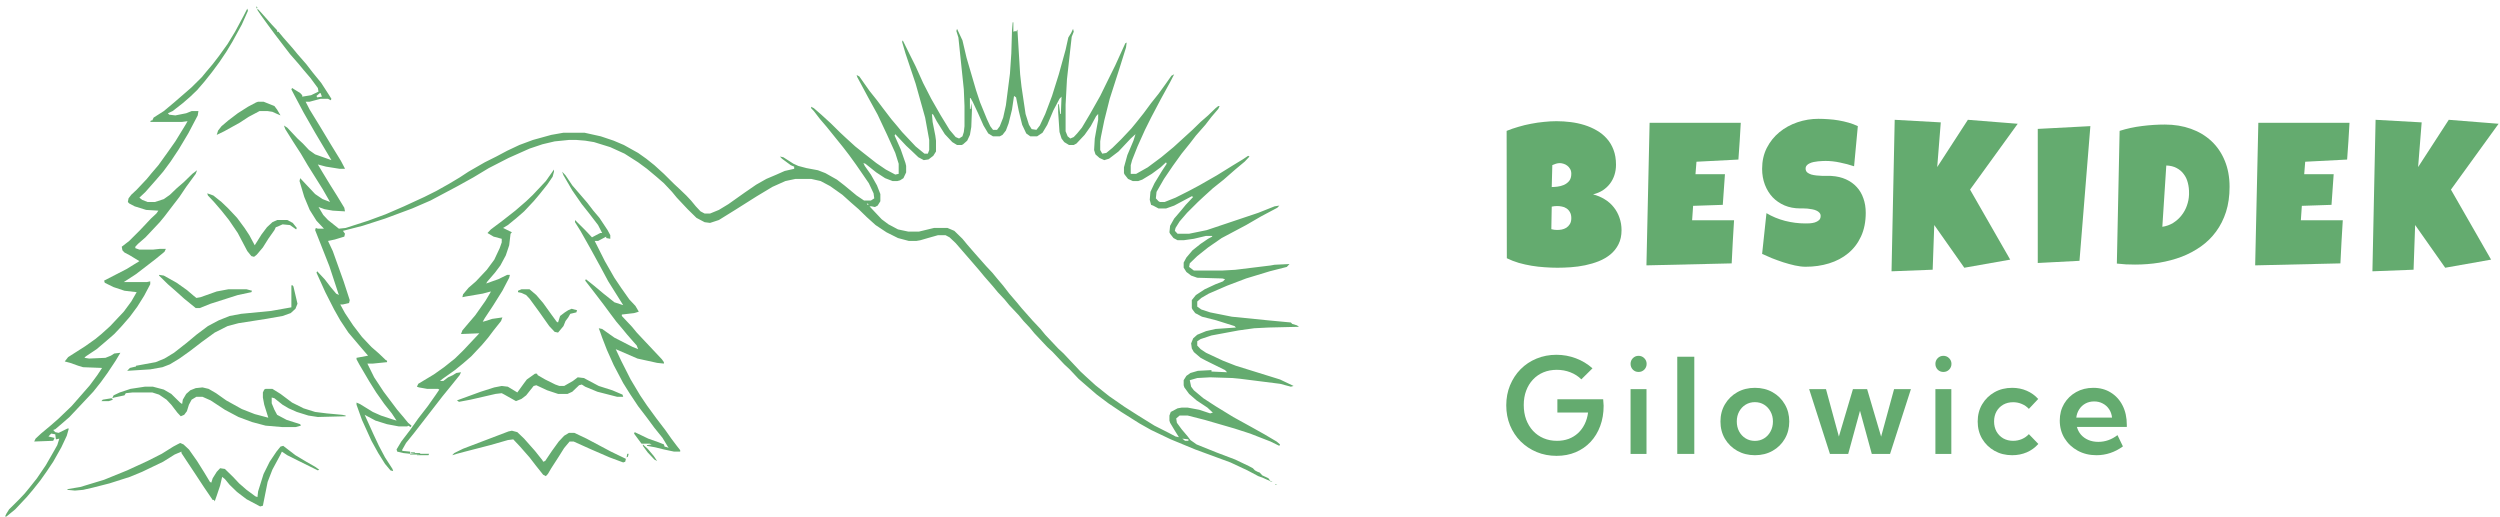 <svg width="358" height="74" viewBox="0 0 358 74" fill="none" xmlns="http://www.w3.org/2000/svg">
<path d="M226.448 54.322C226.009 53.883 225.483 53.546 224.871 53.31C224.265 53.075 223.619 52.958 222.932 52.958C222.233 52.958 221.593 53.079 221.012 53.32C220.437 53.561 219.939 53.907 219.518 54.359C219.097 54.804 218.773 55.336 218.544 55.955C218.315 56.567 218.201 57.247 218.201 57.996C218.201 58.75 218.315 59.443 218.544 60.074C218.779 60.698 219.107 61.24 219.527 61.697C219.954 62.155 220.458 62.508 221.04 62.755C221.621 63.002 222.261 63.126 222.96 63.126C223.566 63.126 224.123 63.033 224.63 62.848C225.137 62.656 225.582 62.384 225.966 62.031C226.355 61.672 226.674 61.243 226.921 60.742C227.169 60.241 227.333 59.684 227.413 59.072H223.016V57.179H229.575L229.64 58.107C229.64 59.165 229.476 60.133 229.148 61.011C228.826 61.883 228.366 62.641 227.766 63.284C227.166 63.921 226.454 64.412 225.632 64.759C224.809 65.105 223.9 65.278 222.904 65.278C221.878 65.278 220.925 65.096 220.047 64.731C219.175 64.366 218.411 63.859 217.755 63.209C217.106 62.554 216.599 61.787 216.234 60.909C215.875 60.03 215.696 59.075 215.696 58.042C215.696 57.015 215.875 56.063 216.234 55.185C216.599 54.3 217.103 53.53 217.746 52.874C218.396 52.219 219.156 51.712 220.028 51.353C220.907 50.988 221.856 50.806 222.876 50.806C223.847 50.806 224.775 50.973 225.66 51.307C226.55 51.641 227.345 52.12 228.044 52.745L226.448 54.322Z" fill="#64AB6F"/>
<path d="M234.638 53.264C234.317 53.264 234.045 53.153 233.822 52.93C233.605 52.701 233.497 52.426 233.497 52.105C233.497 51.789 233.605 51.52 233.822 51.297C234.045 51.069 234.317 50.954 234.638 50.954C234.966 50.954 235.241 51.069 235.464 51.297C235.687 51.52 235.798 51.789 235.798 52.105C235.798 52.426 235.687 52.701 235.464 52.93C235.241 53.153 234.966 53.264 234.638 53.264ZM235.779 65H233.497V55.723H235.779V65Z" fill="#64AB6F"/>
<path d="M242.624 65H240.184V51.084H242.624V65Z" fill="#64AB6F"/>
<path d="M251.306 65.186C250.366 65.186 249.522 64.975 248.773 64.555C248.031 64.134 247.443 63.562 247.011 62.838C246.584 62.109 246.37 61.283 246.37 60.361C246.37 59.44 246.584 58.617 247.011 57.894C247.443 57.164 248.031 56.589 248.773 56.168C249.522 55.747 250.366 55.537 251.306 55.537C252.252 55.537 253.096 55.747 253.839 56.168C254.581 56.589 255.162 57.164 255.583 57.894C256.01 58.617 256.223 59.44 256.223 60.361C256.223 61.283 256.01 62.109 255.583 62.838C255.162 63.562 254.581 64.134 253.839 64.555C253.096 64.975 252.252 65.186 251.306 65.186ZM251.297 63.135C251.791 63.135 252.234 63.015 252.623 62.773C253.013 62.532 253.319 62.201 253.542 61.781C253.771 61.36 253.885 60.884 253.885 60.352C253.885 59.826 253.771 59.356 253.542 58.942C253.319 58.521 253.013 58.19 252.623 57.949C252.234 57.708 251.791 57.587 251.297 57.587C250.808 57.587 250.366 57.708 249.97 57.949C249.58 58.19 249.271 58.521 249.042 58.942C248.82 59.356 248.708 59.826 248.708 60.352C248.708 60.884 248.82 61.36 249.042 61.781C249.271 62.201 249.58 62.532 249.97 62.773C250.366 63.015 250.808 63.135 251.297 63.135Z" fill="#64AB6F"/>
<path d="M270.657 65H268.04L266.352 58.821L264.663 65H262.047L259.069 55.723H261.481L263.328 62.514L265.341 55.723H267.372L269.376 62.523L271.232 55.723H273.644L270.657 65Z" fill="#64AB6F"/>
<path d="M278.29 53.264C277.968 53.264 277.696 53.153 277.474 52.93C277.257 52.701 277.149 52.426 277.149 52.105C277.149 51.789 277.257 51.52 277.474 51.297C277.696 51.069 277.968 50.954 278.29 50.954C278.618 50.954 278.893 51.069 279.116 51.297C279.338 51.52 279.45 51.789 279.45 52.105C279.45 52.426 279.338 52.701 279.116 52.93C278.893 53.153 278.618 53.264 278.29 53.264ZM279.431 65H277.149V55.723H279.431V65Z" fill="#64AB6F"/>
<path d="M291.889 63.571C291.437 64.085 290.89 64.484 290.247 64.768C289.603 65.046 288.901 65.186 288.141 65.186C287.201 65.186 286.356 64.975 285.608 64.555C284.866 64.134 284.278 63.562 283.845 62.838C283.419 62.109 283.205 61.283 283.205 60.361C283.205 59.44 283.419 58.617 283.845 57.894C284.278 57.164 284.866 56.589 285.608 56.168C286.356 55.747 287.201 55.537 288.141 55.537C288.895 55.537 289.591 55.676 290.228 55.955C290.871 56.233 291.419 56.626 291.87 57.133L290.534 58.552C290.256 58.249 289.919 58.014 289.523 57.847C289.133 57.68 288.719 57.597 288.28 57.597C287.748 57.597 287.275 57.714 286.86 57.949C286.452 58.184 286.131 58.509 285.896 58.923C285.667 59.338 285.552 59.814 285.552 60.352C285.552 60.89 285.667 61.37 285.896 61.79C286.131 62.204 286.452 62.532 286.86 62.773C287.275 63.008 287.748 63.126 288.28 63.126C288.719 63.126 289.136 63.042 289.532 62.876C289.928 62.702 290.262 62.467 290.534 62.17L291.889 63.571Z" fill="#64AB6F"/>
<path d="M304.003 63.924C302.847 64.765 301.582 65.186 300.209 65.186C299.213 65.186 298.319 64.969 297.528 64.536C296.736 64.103 296.108 63.513 295.644 62.764C295.187 62.016 294.958 61.169 294.958 60.222C294.958 59.325 295.165 58.524 295.579 57.819C296 57.114 296.572 56.558 297.296 56.149C298.025 55.741 298.848 55.537 299.763 55.537C300.716 55.537 301.551 55.763 302.268 56.214C302.992 56.66 303.555 57.281 303.957 58.079C304.359 58.871 304.56 59.792 304.56 60.844V61.141H297.416C297.528 61.561 297.722 61.932 298.001 62.254C298.285 62.575 298.638 62.826 299.058 63.005C299.479 63.185 299.952 63.274 300.478 63.274C301.467 63.274 302.383 62.953 303.224 62.31L304.003 63.924ZM297.323 59.805H302.445C302.395 59.341 302.253 58.936 302.018 58.589C301.789 58.243 301.489 57.974 301.118 57.782C300.753 57.584 300.342 57.485 299.884 57.485C299.42 57.485 299.006 57.584 298.641 57.782C298.276 57.98 297.979 58.255 297.75 58.608C297.521 58.954 297.379 59.353 297.323 59.805Z" fill="#64AB6F"/>
<path d="M232.205 32.959C232.205 33.742 232.058 34.417 231.766 34.984C231.482 35.55 231.1 36.032 230.619 36.428C230.137 36.825 229.58 37.15 228.948 37.405C228.325 37.651 227.673 37.844 226.994 37.986C226.314 38.127 225.63 38.222 224.94 38.269C224.261 38.316 223.624 38.34 223.029 38.34C222.444 38.34 221.835 38.316 221.202 38.269C220.579 38.231 219.956 38.16 219.333 38.057C218.71 37.953 218.096 37.816 217.492 37.646C216.888 37.467 216.317 37.245 215.779 36.98L215.75 18.742C216.279 18.525 216.841 18.331 217.436 18.162C218.03 17.982 218.634 17.836 219.248 17.723C219.871 17.6 220.489 17.51 221.103 17.454C221.717 17.387 222.311 17.355 222.887 17.355C223.557 17.355 224.232 17.397 224.912 17.482C225.601 17.567 226.262 17.709 226.895 17.907C227.527 18.105 228.117 18.365 228.665 18.686C229.212 18.997 229.689 19.384 230.095 19.847C230.51 20.309 230.831 20.847 231.058 21.461C231.294 22.075 231.412 22.783 231.412 23.585C231.412 24.114 231.336 24.609 231.185 25.072C231.034 25.534 230.817 25.95 230.534 26.318C230.25 26.686 229.906 27.002 229.5 27.267C229.094 27.521 228.636 27.71 228.126 27.833C228.74 27.994 229.297 28.23 229.797 28.541C230.307 28.852 230.737 29.23 231.086 29.674C231.445 30.117 231.718 30.618 231.907 31.175C232.105 31.732 232.205 32.327 232.205 32.959ZM225.011 24.888C225.011 24.614 224.955 24.383 224.841 24.194C224.728 23.996 224.586 23.835 224.417 23.712C224.256 23.59 224.077 23.5 223.878 23.443C223.69 23.387 223.52 23.358 223.369 23.358C223.18 23.358 222.996 23.387 222.816 23.443C222.637 23.5 222.462 23.566 222.292 23.642L222.208 26.785C222.425 26.785 222.694 26.766 223.015 26.729C223.336 26.691 223.642 26.61 223.935 26.488C224.237 26.356 224.492 26.167 224.7 25.921C224.907 25.666 225.011 25.322 225.011 24.888ZM223 29.504C222.727 29.504 222.462 29.532 222.208 29.589L222.151 32.817C222.292 32.846 222.429 32.874 222.562 32.902C222.703 32.921 222.84 32.931 222.972 32.931C223.17 32.931 223.388 32.912 223.624 32.874C223.86 32.827 224.081 32.742 224.289 32.619C224.497 32.487 224.667 32.312 224.799 32.095C224.94 31.878 225.011 31.59 225.011 31.231C225.011 30.873 224.94 30.58 224.799 30.354C224.667 30.127 224.501 29.952 224.303 29.83C224.105 29.697 223.888 29.613 223.652 29.575C223.416 29.527 223.199 29.504 223 29.504Z" fill="#64AB6F"/>
<path d="M249.279 17.581C249.222 18.468 249.17 19.346 249.123 20.215C249.076 21.083 249.015 21.961 248.939 22.849L242.935 23.16L242.794 24.944H247.013L246.702 29.334L242.454 29.476L242.312 31.543H248.316C248.259 32.581 248.198 33.615 248.132 34.644C248.075 35.664 248.023 36.688 247.976 37.717L235.77 38L236.223 17.581H249.279Z" fill="#64AB6F"/>
<path d="M267.174 30.467C267.174 31.76 266.948 32.893 266.495 33.865C266.051 34.828 265.438 35.63 264.654 36.273C263.88 36.914 262.969 37.396 261.921 37.717C260.883 38.038 259.764 38.198 258.565 38.198C258.103 38.198 257.593 38.137 257.036 38.014C256.488 37.891 255.931 37.74 255.365 37.561C254.799 37.372 254.251 37.174 253.722 36.966C253.203 36.749 252.741 36.546 252.335 36.357L252.958 30.523C253.76 31.005 254.647 31.373 255.62 31.628C256.602 31.873 257.564 31.996 258.508 31.996C258.688 31.996 258.905 31.991 259.16 31.982C259.415 31.963 259.655 31.921 259.882 31.855C260.118 31.779 260.316 31.67 260.477 31.529C260.637 31.387 260.717 31.184 260.717 30.92C260.717 30.741 260.661 30.59 260.548 30.467C260.434 30.335 260.288 30.231 260.109 30.155C259.929 30.07 259.726 30.009 259.5 29.971C259.273 29.924 259.051 29.891 258.834 29.872C258.617 29.853 258.414 29.844 258.225 29.844C258.036 29.844 257.885 29.844 257.772 29.844C256.96 29.844 256.219 29.702 255.549 29.419C254.888 29.136 254.317 28.744 253.836 28.244C253.364 27.734 252.995 27.134 252.731 26.445C252.467 25.747 252.335 24.991 252.335 24.18C252.335 23.066 252.557 22.07 253 21.192C253.453 20.305 254.053 19.554 254.799 18.94C255.554 18.317 256.418 17.841 257.39 17.51C258.362 17.18 259.368 17.015 260.406 17.015C260.869 17.015 261.345 17.034 261.836 17.071C262.327 17.1 262.813 17.156 263.295 17.241C263.786 17.326 264.262 17.435 264.725 17.567C265.187 17.699 265.626 17.864 266.042 18.062L265.504 23.811C264.862 23.594 264.187 23.415 263.479 23.273C262.78 23.122 262.096 23.047 261.425 23.047C261.303 23.047 261.142 23.052 260.944 23.061C260.755 23.061 260.552 23.075 260.335 23.104C260.127 23.122 259.915 23.155 259.698 23.203C259.481 23.25 259.287 23.316 259.117 23.401C258.947 23.476 258.811 23.58 258.707 23.712C258.603 23.845 258.556 24 258.565 24.18C258.575 24.387 258.65 24.557 258.792 24.689C258.943 24.812 259.132 24.911 259.358 24.987C259.594 25.053 259.849 25.1 260.123 25.128C260.406 25.157 260.684 25.176 260.958 25.185C261.232 25.185 261.487 25.185 261.723 25.185C261.959 25.176 262.152 25.18 262.303 25.199C263.059 25.246 263.738 25.407 264.342 25.681C264.947 25.954 265.456 26.318 265.872 26.771C266.297 27.224 266.618 27.767 266.835 28.399C267.061 29.023 267.174 29.712 267.174 30.467Z" fill="#64AB6F"/>
<path d="M288.936 17.723L282.111 27.153L287.86 37.179L281.289 38.34L276.985 32.223L276.758 38.623L270.867 38.85L271.321 17.156L277.919 17.524L277.409 23.925L281.799 17.156L288.936 17.723Z" fill="#64AB6F"/>
<path d="M299.341 18.062L297.783 37.349L291.808 37.66V18.459L299.341 18.062Z" fill="#64AB6F"/>
<path d="M319.275 26.757C319.275 28.078 319.105 29.273 318.766 30.339C318.426 31.397 317.949 32.341 317.335 33.171C316.731 33.993 316.009 34.701 315.169 35.295C314.329 35.89 313.408 36.381 312.408 36.768C311.407 37.146 310.34 37.429 309.208 37.618C308.084 37.797 306.928 37.887 305.738 37.887C305.295 37.887 304.86 37.877 304.436 37.858C304.011 37.83 303.576 37.792 303.133 37.745L303.529 18.742C304.568 18.412 305.634 18.18 306.729 18.048C307.834 17.907 308.929 17.836 310.015 17.836C311.365 17.836 312.606 18.039 313.739 18.445C314.872 18.851 315.849 19.436 316.67 20.201C317.491 20.965 318.128 21.9 318.582 23.004C319.044 24.109 319.275 25.36 319.275 26.757ZM313.47 27.663C313.479 27.153 313.423 26.662 313.3 26.19C313.187 25.718 312.993 25.303 312.719 24.944C312.455 24.576 312.115 24.284 311.7 24.066C311.284 23.84 310.789 23.717 310.213 23.698L309.646 32.477C310.213 32.393 310.727 32.209 311.19 31.925C311.653 31.633 312.049 31.279 312.379 30.863C312.719 30.439 312.979 29.971 313.158 29.461C313.347 28.942 313.451 28.409 313.47 27.861V27.663Z" fill="#64AB6F"/>
<path d="M336.449 17.581C336.392 18.468 336.34 19.346 336.293 20.215C336.246 21.083 336.184 21.961 336.109 22.849L330.105 23.16L329.963 24.944H334.183L333.872 29.334L329.624 29.476L329.482 31.543H335.486C335.429 32.581 335.368 33.615 335.302 34.644C335.245 35.664 335.193 36.688 335.146 37.717L322.94 38L323.393 17.581H336.449Z" fill="#64AB6F"/>
<path d="M357.799 17.723L350.974 27.153L356.723 37.179L350.153 38.34L345.848 32.223L345.622 38.623L339.731 38.85L340.184 17.156L346.783 17.524L346.273 23.925L350.663 17.156L357.799 17.723Z" fill="#64AB6F"/>
<path d="M36.867 1.236L37.353 1.752L38.908 3.509L39.685 4.335V4.542H39.879L40.56 5.369L41.92 6.918L42.6 7.745L43.863 9.191L44.738 10.328L46.001 11.877L47.07 13.53L47.459 14.15L47.361 14.357L46.973 14.15H45.904L44.349 14.564H43.766L44.349 15.7L45.807 18.076L47.361 20.659L48.819 23.036L49.305 23.965L49.402 24.172H48.624L46.681 23.862L45.515 23.552L46.195 24.689L47.264 26.445L48.236 27.995L49.305 29.751L49.402 30.268L47.653 30.165L46.487 29.958L45.612 29.648L46.292 30.784L46.973 31.508L48.527 32.747L49.499 32.644L52.706 31.611L55.232 30.681L57.855 29.545L60.77 28.201L62.422 27.375L64.269 26.342L65.823 25.412L67.086 24.585L69.418 23.242L71.07 22.416L72.625 21.589L74.374 20.763L76.317 20.04L78.941 19.316L80.69 19.006H83.702L86.034 19.523L87.88 20.143L89.338 20.763L91.378 21.899L92.544 22.726L93.71 23.656L95.071 24.895L96.528 26.342L97.306 27.065L98.277 27.995L98.957 28.718L99.638 29.545L100.318 30.268L100.901 30.578H101.678L102.941 30.061L104.302 29.235L106.634 27.582L108.286 26.445L109.743 25.619L111.201 24.999L112.367 24.482L113.727 24.172V23.862L113.241 23.656L111.978 22.726L111.687 22.416L112.172 22.519L113.63 23.449L114.31 23.759L115.476 24.069L117.128 24.379L118.197 24.792L119.849 25.722L120.917 26.548L122.667 27.995L123.735 28.718H124.707L125.193 28.408L125.096 27.685L124.416 26.238L123.638 25.102L122.569 23.552L121.598 22.209L120.723 21.073L118.391 18.18L117.419 17.043L116.545 15.907L116.156 15.493V15.287L116.545 15.493L117.614 16.423L118.974 17.663L120.334 19.006L121.112 19.73L122.472 20.969L123.638 21.899L125.484 23.346L126.845 24.276L128.205 24.999L128.691 24.895V23.449L128.205 21.899L127.039 19.316L125.679 16.423L124.318 13.944L122.764 11.051L122.667 10.741L123.055 10.948L124.513 13.014L125.582 14.357L126.359 15.39L127.622 17.043L128.497 18.076L129.177 18.903L131.12 20.969L132.383 22.003H132.869L133.063 21.486V20.04L132.48 16.837L131.12 11.981L129.663 7.641L129.177 5.988L129.274 5.782L130.246 7.745L131.12 9.501L132.189 11.877L133.355 14.15L134.715 16.527L135.979 18.593L136.853 19.626L137.339 19.833L137.825 19.523L138.019 18.903L138.116 18.076V15.184L138.019 12.807L137.242 5.369L136.95 4.439L137.047 4.129L137.825 5.782L138.408 8.261L139.768 12.911L140.351 14.667L141.323 17.043L141.809 18.076L142.197 18.593H142.78L143.169 18.076L143.655 16.837L144.043 15.08L144.626 10.534L144.821 7.641L144.918 4.335L145.015 3.199H145.112V4.542L145.404 4.439L145.501 4.542L145.695 4.232L146.084 10.638L146.278 12.394L146.861 16.32L147.347 17.87L147.736 18.49L148.416 18.593L148.902 17.973L149.679 16.32L150.651 13.737L151.623 10.638L152.594 7.125L152.983 5.369L153.372 4.749L153.663 4.129L153.76 4.542L153.469 5.265L152.789 11.361L152.594 14.977V18.8L152.886 19.523L153.274 19.833L153.76 19.626L154.246 19.11L154.926 18.283L156.092 16.32L157.55 13.737L158.716 11.361L159.688 9.398L161.145 6.195L161.339 6.092L161.242 6.815L160.271 9.914L158.91 14.15L158.133 17.25L157.647 19.626L157.55 20.246V21.486L157.841 22.003L158.424 21.899L159.299 21.176L160.562 19.936L162.02 18.386L162.7 17.56L163.769 16.217L164.837 14.77L165.906 13.427L166.878 12.084L167.752 10.844L168.141 10.638L167.558 11.774L166.198 14.254L164.837 16.837L163.963 18.593L162.894 20.969L162.117 22.932L161.922 23.656V24.895H162.7L164.352 23.965L166.295 22.519L168.044 21.073L170.765 18.593L171.931 17.457L173 16.527L174.068 15.493L174.457 15.184H174.651L174.457 15.597L173.485 16.733L172.611 17.87L171.25 19.42L170.376 20.556L169.21 22.003L167.947 23.759L166.684 25.619L165.615 27.478L165.518 28.408L165.906 28.821L166.101 28.925H166.781L168.335 28.305L170.182 27.375L171.736 26.548L174.263 25.102L176.595 23.656L177.955 22.829L178.732 22.312L178.927 22.416L178.247 23.139L176.886 24.276L175.234 25.722L173.68 26.962L172.319 28.201L171.542 28.925L169.987 30.474L168.918 31.714L168.335 32.644L168.238 33.057L168.627 33.471H170.279L172.805 32.954L180.19 30.474L182.522 29.545L183.202 29.441L182.911 29.751L180.579 30.991L178.441 32.231L174.943 34.09L173 35.434L171.445 36.673L170.376 37.707L170.279 38.223L170.959 38.74H175.04L176.886 38.636L181.939 38.017L182.522 37.913L184.66 37.81L184.271 38.223L181.842 38.843L178.441 39.876L175.72 40.91L173.097 42.046L172.028 42.666L171.445 43.182V43.906L172.028 44.319L173.291 44.732L176.4 45.352L181.55 45.869L184.854 46.179L185.048 46.385L185.729 46.592L186.02 46.798L181.647 46.902L179.607 47.005L177.372 47.315L173.485 48.038L171.931 48.555L171.445 48.865V49.485L171.931 50.001L172.708 50.518L175.137 51.654L176.983 52.378L183.299 54.341L185.243 55.27L184.854 55.374L183.299 54.961L177.566 54.237L176.498 54.134L173.291 54.031L171.445 54.134L170.376 54.444L170.57 55.374L170.959 55.89L172.319 57.027L174.068 58.163L176.595 59.713L179.218 61.16L181.064 62.193L182.813 63.226L183.299 63.639L183.202 63.846L181.939 63.226L179.024 62.089L176.789 61.366L172.514 60.126L170.084 59.507H168.918L168.433 59.92L168.53 60.54L169.21 61.469L170.084 62.503L170.473 63.019L171.348 63.639L174.166 64.776L176.886 65.809L178.83 66.739L179.413 67.049L179.704 67.359L180.093 67.565L180.384 67.668L180.773 68.082L181.453 68.392L181.647 68.495L181.939 68.908L181.453 68.702L180.773 68.392L180.19 68.185L178.635 67.359L176.206 66.222L171.153 64.362L167.655 62.916L164.837 61.573L163.186 60.643L160.562 58.99L158.716 57.75L157.064 56.51L155.509 55.167L154.44 54.237L153.177 52.894L152.4 52.171L150.748 50.415L149.971 49.691L148.125 47.728L147.444 46.902L146.57 45.972L145.89 45.145L144.529 43.699L143.849 42.873L142.877 41.839L142.197 41.013L140.934 39.566L140.254 38.74L139.185 37.5L136.853 34.814L135.979 33.987L135.396 33.677H134.327L132.869 34.09L131.8 34.401L131.217 34.504H130.148L128.594 34.09L126.942 33.264L125.387 32.231L124.124 31.094L122.958 29.958L121.889 29.028L120.626 27.892L118.877 26.652L117.517 25.928L116.156 25.619H113.921L112.464 25.928L110.618 26.755L108.383 28.098L105.273 30.061L102.941 31.508L101.678 31.921L100.901 31.818L99.735 31.198L98.472 29.958L96.917 28.305L96.237 27.478L95.071 26.238L94.002 25.309L92.642 24.172L91.378 23.242L89.435 22.003L87.394 21.073L85.062 20.349L83.799 20.143L82.536 20.04H81.467L79.427 20.246L77.678 20.659L75.832 21.279L72.819 22.622L70.001 24.069L67.767 25.412L65.532 26.652L61.645 28.718L59.022 29.855L55.135 31.301L51.928 32.334L49.11 33.057L49.402 33.471L49.305 33.884L47.944 34.297L46.973 34.504L47.653 35.95L49.208 40.29L50.082 42.976L49.985 43.389L49.11 43.596H48.722L49.402 44.836L50.568 46.592L51.831 48.245L53.191 49.691L54.26 50.621L55.232 51.551L55.426 51.654V51.861L53.386 52.068H52.608L53.58 54.031L54.94 56.097L56.884 58.68L57.758 59.713L58.438 60.54L58.924 60.953L58.827 61.16L58.438 60.953L58.341 61.056H57.078L55.426 60.746L53.774 60.23L52.22 59.403L53.483 62.193L54.26 63.846L55.135 65.499L56.204 67.152L56.301 67.462L55.912 67.359L55.135 66.429L54.163 64.879L53.191 63.123L51.831 60.126L51.054 57.957V57.647L51.54 57.853L53.386 58.99L54.552 59.507L56.106 60.023L56.787 60.23L56.106 59.197L55.038 57.853L53.872 56.2L52.9 54.651L51.442 52.171L51.054 51.448V51.241L52.706 50.931L51.637 49.691L49.888 47.625L48.722 45.869L47.847 44.319L46.584 41.839L45.321 39.05L45.418 38.843L46.487 39.98L47.361 41.116L48.139 42.046L48.527 42.253L47.167 38.12L45.904 34.917L45.127 32.954L45.224 32.644L45.515 32.747H46.39L45.321 31.611L44.349 30.061L43.572 28.201L42.892 25.928L42.989 25.515L45.127 27.788L46.195 28.511L47.264 28.925L46.195 27.065L44.058 23.656L43.086 22.003L42.017 20.349L40.851 18.49L40.657 17.973L41.143 18.283L42.6 19.833L43.377 20.556L44.252 21.486L45.127 22.106L47.459 22.932L45.127 19.006L43.475 16.113L42.211 13.737L41.726 12.807L41.823 12.601L42.989 13.324L43.28 13.634V13.841L44.544 13.634L45.612 13.117L45.515 12.601L44.446 11.154L43.475 10.018L42.794 9.191L41.531 7.745L40.657 6.608L39.394 4.955L38.325 3.509L37.353 2.166L36.867 1.442V1.236ZM45.807 13.324L45.321 13.737L45.418 13.944L46.098 13.841L45.904 13.324H45.807ZM145.209 13.737L144.918 15.7L144.432 17.663L144.043 18.696L143.558 19.316L143.169 19.523H142.197L141.517 19.11L140.837 17.973L140.06 16.217L139.282 14.564L138.991 14.047H138.894V15.597H138.991L139.088 14.77L139.185 15.7L139.088 18.18L138.894 19.316L138.505 20.143L137.922 20.659L137.728 20.763H137.047L136.367 20.349L135.298 19.213L134.132 17.353L133.646 16.423L133.452 16.32L133.549 17.457L133.938 19.42L134.035 20.143V21.692L133.646 22.312L132.966 22.829L132.286 22.932L131.509 22.519L130.537 21.589L129.76 20.866L128.205 19.213L128.108 19.42L128.982 21.383L129.663 23.346L129.76 23.759V24.689L129.371 25.515L128.885 25.825L128.497 25.928H127.816L126.748 25.515L125.484 24.689L123.93 23.449L123.638 23.346L123.833 23.759L124.707 24.999L125.582 26.548L126.067 27.788V28.821L125.679 29.441L125.29 29.648L124.804 29.545H124.513L126.262 31.404L127.233 32.127L128.594 32.851L130.051 33.161H131.606L133.744 32.644H135.687L136.659 33.057L137.825 34.194L138.505 35.02L139.671 36.364L141.226 38.12L142.1 39.05L142.78 39.876L143.655 40.91L144.529 42.046L145.598 43.286L146.278 44.112L147.833 45.869L148.999 47.108L149.679 47.935L151.525 49.898L152.303 50.621L154.732 53.204L155.509 53.927L156.87 55.167L158.813 56.717L161.048 58.267L162.991 59.507L165.323 60.953L167.364 61.986L168.335 62.503L168.821 62.606L168.238 61.676L167.558 60.54L167.461 60.23V59.507L167.655 58.99L168.627 58.473L169.21 58.37H170.084L171.736 58.68L173.291 59.197L173.68 59.093L172.902 58.37L171.348 57.337L170.279 56.407L169.599 55.477L169.501 55.167V54.444L169.89 53.824L170.473 53.411L171.542 53.101L173.485 52.998V53.204L175.72 53.307L175.429 52.998L172.708 51.654L171.931 51.241L170.959 50.415L170.667 49.898L170.57 49.175L170.862 48.452L171.445 47.935L172.708 47.418L174.068 47.108L176.983 46.902L176.789 46.695L174.166 45.869L172.125 45.352L171.153 44.836L170.765 44.319L170.667 44.112V42.976L171.25 42.253L172.514 41.426L174.068 40.703L175.137 40.29L175.429 39.98L175.04 39.876L171.445 39.773L170.57 39.463L169.89 38.946L169.501 38.327V37.603L169.89 36.88L170.765 35.847L171.931 34.917L173 34.194L173.583 33.884V33.781H172.708L170.959 34.194L169.501 34.401H168.627L168.044 34.09L167.558 33.471L167.461 33.264L167.558 32.334L168.141 31.301L169.113 30.165L169.793 29.338L170.862 28.201L170.667 28.098L168.141 29.441L166.975 29.855H165.906L165.129 29.441L164.837 29.338L164.643 28.615L164.74 27.478L165.323 26.238L166.392 24.482L167.072 23.449L166.975 23.242L166.198 23.965L164.935 24.895L163.574 25.722L162.991 25.928H162.214L161.534 25.619L161.048 24.999L160.951 24.792V23.965L161.437 22.209L162.311 20.143L162.603 19.213L161.922 19.833L160.173 21.692L158.813 22.726L158.133 22.932L157.453 22.622L156.87 22.106L156.675 21.486L156.772 19.833L157.258 17.147V16.32L156.967 16.63L156.189 18.076L155.315 19.316L154.149 20.556L153.76 20.763H153.08L152.4 20.349L152.011 19.833L151.72 18.903L151.525 16.01V14.977L151.623 14.874L151.817 16.32H151.914L152.011 13.841L151.72 14.15L150.845 15.803L149.971 17.87L149.291 19.006L148.513 19.523H147.542L146.958 19.11L146.375 17.87L145.89 15.907L145.501 13.944L145.209 13.737ZM124.124 29.131L124.221 29.338L124.416 29.235L124.124 29.131ZM169.307 62.813L169.696 63.123H170.182V62.916L169.307 62.813Z" fill="#64AB6F"/>
<path d="M35.41 1.236L35.507 1.546L34.632 3.509L33.272 5.988L32.398 7.435L31.426 8.881L30.357 10.328L29.288 11.671L28.219 12.911L27.248 13.841L26.179 14.77L24.721 15.907L24.041 16.217L24.235 16.423L25.11 16.527L26.665 16.217L27.442 15.907H28.414L28.316 16.527L26.956 19.11L25.596 21.383L24.43 23.139L23.361 24.585L22.292 25.825L20.834 27.478L19.96 28.305L20.349 28.615L21.126 28.925H22.195L23.458 28.511L24.332 27.892L25.304 26.962L26.373 26.032L27.539 24.895L28.219 24.379L28.025 24.895L26.665 26.755L25.693 28.201L24.818 29.338L23.555 30.991L22.875 31.818L20.834 33.987L19.766 34.917L19.377 35.33V35.537L19.96 35.744H21.903L22.875 35.64H23.75L23.555 36.054L22.292 37.087L21.223 37.913L19.474 39.256L17.725 40.393H21.029L21.515 40.289V40.703L20.64 42.356L19.669 43.906L18.6 45.352L17.434 46.695L16.365 47.832L15.296 48.761L13.838 50.001L12.284 51.035L12.089 51.241L12.77 51.344L15.102 51.241L15.879 50.931L16.365 50.621L17.239 50.518L16.559 51.654L15.393 53.411L14.421 54.754L13.352 56.097L9.952 59.713L8.883 60.643L7.911 61.469L7.62 61.573L7.911 61.883L8.397 61.986L9.66 61.366H9.854L9.563 62.399L8.786 64.052L7.62 66.119L6.648 67.565L5.773 68.805L4.705 70.148L3.83 71.181L2.178 72.938L0.915 73.971H0.721L0.915 73.558L1.304 72.938L2.761 71.491L3.539 70.665L4.219 69.838L5.288 68.495L6.551 66.635L7.62 64.776L8.203 63.742L8.494 62.813L8.008 62.916L7.911 62.193L7.328 62.089L6.939 62.503L7.814 62.709L7.62 63.123L4.899 63.226L5.093 62.813L5.871 62.089L7.231 60.953L8.3 60.023L10.243 58.163L11.604 56.614L12.867 55.167L13.935 53.721L14.616 52.688L11.895 52.584L11.215 52.378L10.049 51.964L9.271 51.758L9.757 51.138L12.187 49.588L13.644 48.555L14.519 47.832L15.782 46.695L17.725 44.629L18.794 43.182L19.571 41.839L17.822 41.633L16.268 41.116L15.004 40.496L14.907 40.186L18.114 38.533L19.96 37.397L18.6 36.57L17.822 36.157L17.531 35.847L17.434 35.33L18.502 34.504L20.057 32.954L21.612 31.301L22.389 30.578L22.681 30.165L20.932 30.061L19.28 29.545L18.502 29.131L18.308 28.925L18.405 28.408L18.794 27.892L19.571 27.168L21.029 25.619L21.709 24.792L22.681 23.656L23.944 21.899L25.11 20.246L26.567 17.87L26.859 17.353L26.081 17.457H21.515L21.612 17.25H21.806L22 16.837L23.458 15.907L24.818 14.77L26.373 13.427L27.442 12.497L28.899 11.051L29.58 10.224L30.454 9.191L31.329 8.055L32.592 6.298L33.661 4.542L34.827 2.372L35.41 1.236Z" fill="#64AB6F"/>
<path d="M79.33 24.276V24.585L79.135 25.309L78.358 26.445L77.289 27.788L76.415 28.821L75.054 30.268L73.985 31.198L72.722 32.231L72.042 32.644L73.305 33.264L73.111 33.471L72.916 35.124L72.431 36.57L71.653 38.017L70.876 39.05L69.807 40.289L69.613 40.599L71.362 39.98L72.625 39.36H73.014L72.916 39.773L71.945 41.633L70.585 43.802L69.418 45.559L69.127 46.075L69.516 45.972L70.487 45.662L71.945 45.455L71.751 45.972L70.682 47.315L69.904 48.348L69.03 49.381L67.475 51.035L66.406 51.964L65.143 52.998L63.394 54.237L63.005 54.547H63.491L64.171 54.031L64.852 53.721L65.337 53.411L66.018 53.307L65.823 53.721L64.657 55.167L63.394 56.717L59.313 61.986L58.147 63.432L57.564 64.466L57.661 64.569L58.73 64.672V64.982L57.758 64.879L56.884 64.672L56.787 64.362L57.467 63.226L58.73 61.573L59.896 59.92L61.256 58.163L62.422 56.51L62.908 55.787L62.714 55.684H61.159L59.993 55.477L59.702 55.374L59.896 54.961L62.131 53.617L63.588 52.584L65.143 51.344L66.309 50.208L68.641 47.728L66.018 47.832L66.212 47.315L67.086 46.282L68.058 45.145L69.516 43.079L70.196 41.943L70.293 41.736L69.127 42.046L66.698 42.459L66.212 42.562L66.309 42.149L67.086 41.219L68.155 40.289L69.71 38.636L70.779 37.19L71.556 35.537L71.848 34.71V34.194L70.682 33.884L69.807 33.367L70.293 32.851L71.945 31.611L73.791 30.165L75.346 28.821L76.317 27.892L78.164 25.928L79.33 24.276Z" fill="#64AB6F"/>
<path d="M80.496 24.585L80.981 25.102L81.953 26.548L84.091 29.028L84.965 30.165L85.84 31.198L87.006 32.954L87.394 33.677V34.194L86.811 34.09V33.884L85.645 34.504H85.16L86.617 37.397L87.978 39.773L88.949 41.219L90.115 42.873L90.99 43.802L91.476 44.629L90.795 44.836L89.046 45.042V45.249L90.504 46.798L91.184 47.625L94.779 51.448L95.071 51.861V52.068L94.099 51.964L91.281 51.344L88.658 50.208L88.172 50.001L88.949 51.654L90.31 54.341L91.67 56.614L92.642 58.06L94.002 59.92L95.265 61.573L96.14 62.813L96.917 63.846L97.403 64.466V64.672H96.528L95.071 64.362L93.808 64.052L92.642 63.846V63.742L93.322 63.639L93.03 63.536H91.864L90.795 62.089L90.893 61.883L92.836 62.813L94.293 63.329L95.071 63.639L95.168 63.949L95.557 64.052L95.751 64.156L94.876 62.709L93.71 61.263L92.642 59.816L91.378 58.163L90.212 56.407L89.241 54.857L87.88 52.274L86.909 50.105L86.228 48.348L85.937 47.522L85.743 47.005L86.228 47.108L87.978 48.348L90.601 49.691L91.378 50.001L91.184 49.485L89.824 47.935L89.144 47.108L88.269 46.075L87.492 45.042L86.423 43.596L85.16 41.943L83.799 40.186L83.897 39.98L85.062 40.909L86.423 42.046L87.978 43.286L89.241 43.699L87.103 40.289L85.937 38.12L84.577 35.64L83.119 33.057L82.342 31.818V31.508L83.799 32.954L84.771 33.987L85.937 33.367H86.228L85.645 32.231L84.382 30.578L83.314 29.235L81.953 27.272L80.69 25.102L80.496 24.585Z" fill="#64AB6F"/>
<path d="M25.79 63.432L26.276 63.639L27.053 64.362L28.219 66.015L29.191 67.565L30.065 69.012L30.26 69.115L30.454 68.495L31.037 67.565L31.523 67.049L32.203 67.152L33.369 68.288L34.244 69.218L35.312 70.148L36.576 71.078L36.867 71.181L36.964 70.355L37.742 67.875L38.616 66.119L39.588 64.672L40.171 63.949L40.56 63.846L42.309 65.189L43.863 66.119L45.127 66.842L45.709 67.255L45.515 67.359L42.794 66.015L41.143 65.189L40.365 64.672L40.171 65.086L39.005 67.255L38.325 69.012L37.645 72.421L37.256 72.524L35.312 71.491L33.952 70.458L32.883 69.425L32.203 68.598L31.814 68.288L31.523 69.528L31.037 70.975L30.746 71.801L30.648 71.594H30.454L29.191 69.735L27.831 67.668L26.665 65.912L25.984 64.879V64.672L25.013 65.086L23.361 66.119L20.349 67.565L18.6 68.288L15.685 69.218L13.255 69.838L11.895 70.148L10.729 70.251L9.66 70.148V70.045L11.506 69.735L14.907 68.702L18.211 67.359L21.126 66.015L23.166 64.982L24.818 63.949L25.79 63.432Z" fill="#64AB6F"/>
<path d="M20.737 55.374H21.903L23.458 55.787L24.527 56.407L25.79 57.647L26.081 57.853L26.179 57.233L26.665 56.407L27.248 55.89L28.025 55.58L28.997 55.477L29.871 55.684L30.94 56.304L32.398 57.337L34.632 58.577L36.478 59.3L38.422 59.816L37.839 57.957L37.645 56.923V56.2L37.839 55.787L38.033 55.684H39.005L40.171 56.407L41.823 57.647L43.475 58.473L45.127 58.99L46.778 59.197L49.013 59.403L49.499 59.507V59.61L45.515 59.713L44.155 59.507L42.503 58.99L41.337 58.473L40.462 57.957L39.296 57.027L38.908 56.923V57.75L39.296 58.68L39.685 59.403L41.045 60.126L42.989 60.746L43.086 60.953L42.309 61.16H40.462L38.033 60.953L36.09 60.436L34.147 59.713L32.203 58.68L30.163 57.337L28.997 56.82H28.122L27.442 57.233L27.053 57.957L26.762 58.887L26.373 59.403L25.887 59.61L25.401 59.093L24.527 57.957L23.847 57.233L22.778 56.51L21.806 56.2H18.988L18.017 56.304L17.822 56.614L16.365 56.923L16.073 57.027L16.268 56.614L17.142 56.2L18.697 55.684L20.737 55.374Z" fill="#64AB6F"/>
<path d="M73.305 61.676L74.082 61.883L75.054 62.813L76.609 64.569L77.678 65.912L77.775 66.119L78.066 66.015L79.038 64.569L80.01 63.226L80.787 62.399L81.467 61.986H82.245L83.994 62.813L87.492 64.672L89.629 65.706L89.532 66.119L89.241 66.222L87.297 65.499L84.674 64.362L82.147 63.226H81.564L80.787 64.156L80.01 65.395L78.941 67.049L78.455 67.875L78.164 68.185L77.775 67.978L76.706 66.635L75.832 65.499L74.471 63.949L73.499 62.916L72.722 63.019L70.196 63.742L66.601 64.672L65.435 64.982L64.754 65.189L65.046 64.879L66.309 64.259L72.819 61.779L73.305 61.676Z" fill="#64AB6F"/>
<path d="M41.823 40.806L42.017 41.013L42.6 43.492L42.309 44.216L41.628 44.836L40.462 45.249L38.13 45.662L34.147 46.282L32.592 46.695L30.746 47.625L28.899 48.968L27.15 50.311L25.693 51.344L24.332 52.171L23.264 52.584L21.515 52.894L18.211 53.101L18.6 52.688L19.474 52.481V52.378L22.292 51.861L23.555 51.344L24.916 50.518L26.762 49.072L28.122 47.935L29.774 46.695L31.329 45.869L32.883 45.249L34.535 44.939L38.81 44.526L41.726 44.009V40.909L41.823 40.806Z" fill="#64AB6F"/>
<path d="M76.609 53.514H76.9L76.998 53.721L78.066 54.341L79.524 55.064L80.107 55.27H80.787L82.05 54.547L82.731 54.031L83.605 54.134L85.743 55.27L87.686 55.89L89.144 56.51L89.241 56.82H88.366L85.548 56.097L83.799 55.374L83.314 55.064L82.925 55.167L81.953 56.097L81.273 56.407H79.913L78.358 55.89L76.803 55.167L76.415 55.27L75.346 56.614L74.665 57.13L73.888 57.44L72.236 56.51L71.848 56.304L70.973 56.407L67.378 57.233L65.726 57.543L65.435 57.337L68.835 56.097L70.779 55.477L71.848 55.27L72.722 55.374L74.082 56.2L75.054 54.857L75.443 54.341L76.609 53.514Z" fill="#64AB6F"/>
<path d="M29.677 27.685L30.551 27.995L31.717 28.925L32.689 29.855L33.952 31.198L35.021 32.644L35.701 33.677L36.478 35.124L37.45 33.574L38.227 32.541L39.005 31.818L39.685 31.508H41.143L41.92 31.921L42.503 32.644L42.406 32.851L41.531 32.231L40.462 32.127L39.782 32.438L39.491 32.541L39.296 32.954L38.422 34.194L37.645 35.434L36.77 36.467L36.381 36.777L35.993 36.673L35.41 35.95L34.049 33.367L32.786 31.508L31.717 30.165L30.648 28.925L29.774 27.995L29.677 27.685Z" fill="#64AB6F"/>
<path d="M22.778 39.36L23.458 39.463L25.304 40.496L26.762 41.529L27.733 42.356L28.122 42.666L28.705 42.562L31.037 41.736L32.689 41.426H35.312L36.09 41.633L35.993 41.839L34.049 42.253L30.163 43.492L28.608 44.112H28.025L26.373 42.769L25.11 41.633L24.041 40.703L22.778 39.463V39.36Z" fill="#64AB6F"/>
<path d="M74.665 41.426H75.832L76.803 42.253L77.775 43.389L79.038 45.145L79.718 46.075L79.913 46.179L80.204 45.249L80.884 44.732L81.37 44.422L81.856 44.216L82.633 44.422L82.536 44.732L81.662 44.939L81.37 45.455L80.981 45.972L80.69 46.695L79.913 47.625L79.427 47.522L78.649 46.695L77.192 44.629L75.832 42.769L75.346 42.253L74.665 41.943L74.18 41.839V41.633L74.665 41.426Z" fill="#64AB6F"/>
<path d="M36.964 14.564H37.742L39.296 15.184L39.685 15.7L40.171 16.527L39.685 16.32L39.005 16.01L38.325 15.907H37.159L35.604 16.733L34.341 17.56L32.106 18.8L31.037 19.316L31.231 18.696L31.717 18.076L32.689 17.25L34.049 16.217L35.507 15.287L36.673 14.667L36.964 14.564Z" fill="#64AB6F"/>
<path d="M92.059 63.639L92.739 64.259L93.613 65.292L94.099 66.015L93.71 65.809L92.739 64.776L92.059 63.846V63.639Z" fill="#64AB6F"/>
<path d="M15.976 57.027L16.17 57.233L15.587 57.44H14.519L14.713 57.233L15.976 57.027Z" fill="#64AB6F"/>
<path d="M60.285 64.982H61.451L61.353 65.189H59.702V65.086L60.285 64.982Z" fill="#64AB6F"/>
<path d="M59.41 64.879H60.188V64.982L59.702 65.086H58.73V64.982L59.41 64.879Z" fill="#64AB6F"/>
<path d="M89.824 64.982H90.018L89.921 65.395L89.727 65.499L89.824 64.982Z" fill="#64AB6F"/>
<path d="M58.827 64.776H59.41V64.879L58.827 64.879V64.776Z" fill="#64AB6F"/>
<path d="M182.619 69.322L182.911 69.425H182.619V69.322Z" fill="#64AB6F"/>
<path d="M181.939 68.908L182.23 69.012H181.939V68.908Z" fill="#64AB6F"/>
<path d="M36.673 0.926L36.867 1.029L36.77 1.236L36.673 0.926Z" fill="#64AB6F"/>
</svg>
